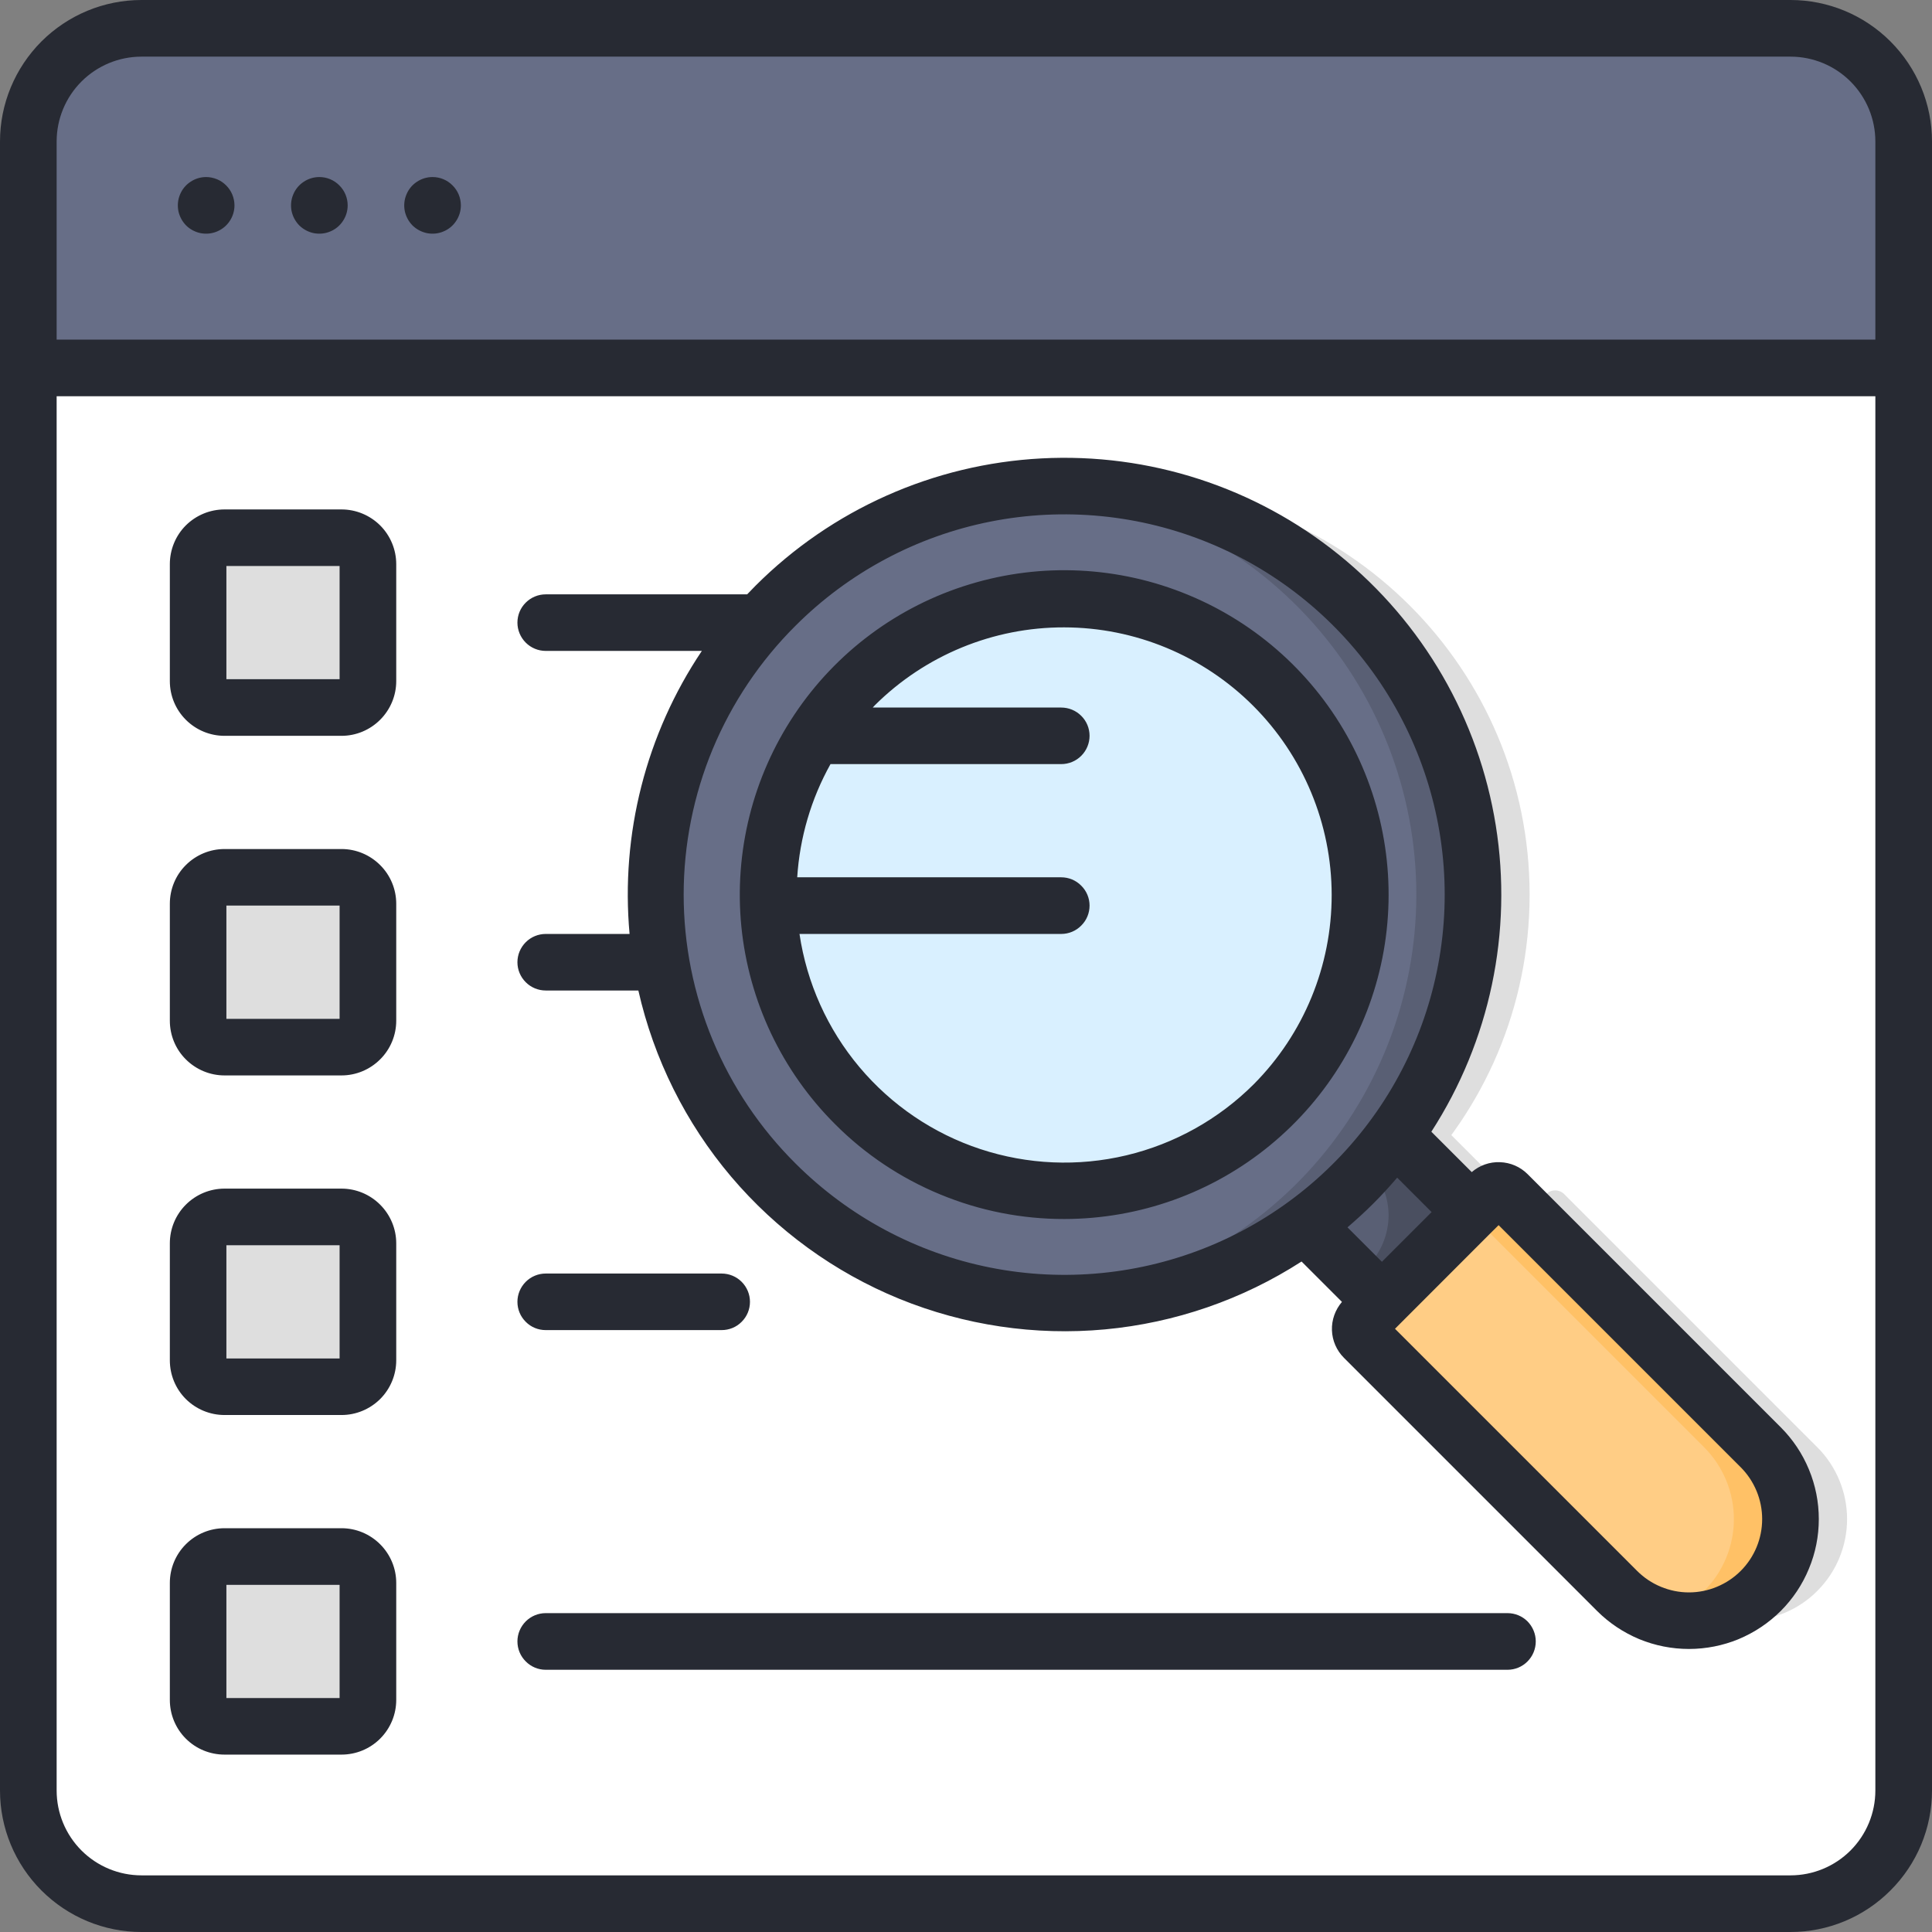 <svg width="22" height="22" viewBox="0 0 22 22" fill="none" xmlns="http://www.w3.org/2000/svg">
<rect x="0" y="0" width="22" height="22" fill="#808080" stroke="none"/>
<g clip-path="url(#clip0_360_1096)">
<path d="M20.389 0.322H1.611C0.899 0.322 0.322 0.9 0.322 1.611V20.389C0.322 21.101 0.899 21.678 1.611 21.678H20.389C21.101 21.678 21.678 21.101 21.678 20.389V1.611C21.678 0.9 21.101 0.322 20.389 0.322Z" fill="white"/>
<path d="M21.678 1.611V4.19H0.322V1.611C0.322 1.442 0.356 1.275 0.42 1.118C0.485 0.962 0.58 0.82 0.7 0.7C0.82 0.58 0.962 0.485 1.118 0.42C1.274 0.356 1.442 0.322 1.611 0.322H20.389C20.558 0.322 20.726 0.356 20.882 0.42C21.038 0.485 21.18 0.58 21.3 0.7C21.42 0.82 21.515 0.962 21.58 1.118C21.644 1.275 21.678 1.442 21.678 1.611Z" fill="#676E87"/>
<path d="M3.889 6.123H2.557C2.391 6.123 2.256 6.258 2.256 6.424V7.756C2.256 7.922 2.391 8.057 2.557 8.057H3.889C4.055 8.057 4.189 7.922 4.189 7.756V6.424C4.189 6.258 4.055 6.123 3.889 6.123Z" fill="#DEDEDE"/>
<path d="M3.889 9.99H2.557C2.391 9.99 2.256 10.125 2.256 10.291V11.623C2.256 11.789 2.391 11.924 2.557 11.924H3.889C4.055 11.924 4.189 11.789 4.189 11.623V10.291C4.189 10.125 4.055 9.99 3.889 9.99Z" fill="#DEDEDE"/>
<path d="M14.417 12.861L15.44 11.839L17.709 14.109L16.687 15.131L14.417 12.861Z" fill="#DEDEDE"/>
<path d="M20.694 18.116C20.587 18.224 20.459 18.309 20.319 18.367C20.179 18.425 20.028 18.455 19.877 18.455C19.725 18.455 19.574 18.425 19.434 18.367C19.294 18.309 19.166 18.224 19.059 18.116L16.175 15.233C16.162 15.22 16.151 15.204 16.144 15.186C16.137 15.169 16.133 15.15 16.133 15.131C16.133 15.112 16.137 15.093 16.144 15.076C16.151 15.058 16.162 15.042 16.175 15.029L17.607 13.597C17.62 13.584 17.636 13.573 17.654 13.566C17.671 13.559 17.69 13.555 17.709 13.555C17.728 13.555 17.747 13.559 17.764 13.566C17.782 13.573 17.798 13.584 17.811 13.597L20.694 16.48C20.911 16.697 21.033 16.992 21.033 17.298C21.033 17.605 20.911 17.899 20.694 18.116Z" fill="#DEDEDE"/>
<path d="M12.765 14.839C15.335 14.839 17.418 12.756 17.418 10.187C17.418 7.618 15.335 5.535 12.765 5.535C10.196 5.535 8.113 7.618 8.113 10.187C8.113 12.756 10.196 14.839 12.765 14.839Z" fill="#DEDEDE"/>
<path d="M3.889 13.857H2.557C2.391 13.857 2.256 13.992 2.256 14.158V15.49C2.256 15.656 2.391 15.791 2.557 15.791H3.889C4.055 15.791 4.189 15.656 4.189 15.49V14.158C4.189 13.992 4.055 13.857 3.889 13.857Z" fill="#DEDEDE"/>
<path d="M3.889 17.725H2.557C2.391 17.725 2.256 17.859 2.256 18.025V19.357C2.256 19.523 2.391 19.658 2.557 19.658H3.889C4.055 19.658 4.189 19.523 4.189 19.357V18.025C4.189 17.859 4.055 17.725 3.889 17.725Z" fill="#DEDEDE"/>
<path d="M13.773 12.861L14.795 11.839L17.065 14.109L16.042 15.131L13.773 12.861Z" fill="#595F74"/>
<path d="M14.795 11.839L14.473 12.161L15.572 13.26C15.648 13.336 15.708 13.427 15.749 13.526C15.79 13.625 15.812 13.732 15.812 13.839C15.812 13.947 15.79 14.054 15.749 14.153C15.708 14.252 15.648 14.343 15.572 14.419L15.451 14.54L16.042 15.131L17.065 14.109L14.795 11.839Z" fill="#4A4F60"/>
<path d="M20.05 18.116C19.942 18.224 19.815 18.309 19.675 18.367C19.534 18.425 19.384 18.455 19.232 18.455C19.08 18.455 18.93 18.425 18.789 18.367C18.649 18.309 18.521 18.224 18.414 18.116L15.531 15.233C15.518 15.22 15.507 15.204 15.5 15.186C15.492 15.169 15.489 15.15 15.489 15.131C15.489 15.112 15.492 15.093 15.5 15.076C15.507 15.058 15.518 15.042 15.531 15.029L16.962 13.597C16.976 13.584 16.992 13.573 17.009 13.566C17.027 13.559 17.046 13.555 17.064 13.555C17.084 13.555 17.102 13.559 17.12 13.566C17.137 13.573 17.153 13.584 17.167 13.597L20.05 16.48C20.267 16.697 20.389 16.992 20.389 17.298C20.389 17.605 20.267 17.899 20.05 18.116Z" fill="#FFCD85"/>
<path d="M20.05 16.48L17.167 13.597C17.153 13.584 17.137 13.573 17.12 13.566C17.102 13.559 17.084 13.555 17.065 13.555C17.046 13.555 17.027 13.559 17.009 13.566C16.992 13.573 16.976 13.584 16.962 13.597L16.742 13.817L19.405 16.48C19.622 16.697 19.744 16.992 19.744 17.298C19.744 17.605 19.622 17.899 19.405 18.116C19.268 18.254 19.097 18.355 18.91 18.409C19.109 18.467 19.319 18.47 19.52 18.419C19.72 18.367 19.904 18.263 20.05 18.116C20.157 18.009 20.242 17.881 20.301 17.741C20.359 17.601 20.389 17.45 20.389 17.298C20.389 17.146 20.359 16.996 20.301 16.856C20.242 16.715 20.157 16.588 20.05 16.48V16.48Z" fill="#FFC166"/>
<path d="M12.121 14.839C14.69 14.839 16.773 12.756 16.773 10.187C16.773 7.618 14.69 5.535 12.121 5.535C9.551 5.535 7.468 7.618 7.468 10.187C7.468 12.756 9.551 14.839 12.121 14.839Z" fill="#676E87"/>
<path d="M15.41 6.897C14.94 6.426 14.375 6.062 13.751 5.829C13.128 5.596 12.462 5.499 11.799 5.546C12.974 5.628 14.074 6.152 14.878 7.014C15.681 7.875 16.128 9.009 16.128 10.187C16.128 11.365 15.681 12.499 14.878 13.361C14.074 14.222 12.974 14.746 11.799 14.828C12.744 14.894 13.687 14.669 14.501 14.184C15.315 13.7 15.962 12.978 16.355 12.115C16.747 11.253 16.867 10.291 16.699 9.359C16.53 8.426 16.081 7.567 15.41 6.897L15.41 6.897Z" fill="#595F74"/>
<path d="M14.506 12.572C14.034 13.044 13.433 13.365 12.779 13.495C12.124 13.626 11.446 13.559 10.83 13.304C10.213 13.048 9.687 12.616 9.316 12.061C8.945 11.507 8.747 10.854 8.747 10.187C8.747 9.52 8.945 8.868 9.316 8.313C9.687 7.758 10.213 7.326 10.83 7.071C11.446 6.815 12.124 6.749 12.779 6.879C13.433 7.009 14.034 7.33 14.506 7.802C15.137 8.435 15.492 9.293 15.492 10.187C15.492 11.082 15.137 11.939 14.506 12.572Z" fill="#D9F0FF"/>
<path d="M2.557 16.113H3.889C4.054 16.113 4.212 16.047 4.329 15.931C4.446 15.814 4.512 15.655 4.512 15.49V14.158C4.512 13.993 4.446 13.835 4.329 13.718C4.212 13.601 4.054 13.535 3.889 13.535H2.557C2.391 13.535 2.233 13.601 2.116 13.718C1.999 13.835 1.934 13.993 1.934 14.158V15.49C1.934 15.655 1.999 15.814 2.116 15.931C2.233 16.047 2.391 16.113 2.557 16.113ZM2.578 14.18H3.867V15.469H2.578V14.18ZM12.121 13.881C12.975 13.88 13.803 13.584 14.463 13.041C15.124 12.498 15.575 11.744 15.742 10.905C15.908 10.067 15.778 9.197 15.375 8.444C14.972 7.691 14.32 7.1 13.53 6.774C12.74 6.447 11.862 6.404 11.044 6.653C10.226 6.901 9.52 7.426 9.046 8.137C8.572 8.847 8.358 9.701 8.442 10.551C8.527 11.401 8.903 12.196 9.508 12.8C9.85 13.144 10.258 13.416 10.706 13.601C11.155 13.787 11.635 13.882 12.121 13.881ZM12.084 9.99H9.078C9.107 9.538 9.236 9.097 9.457 8.701H12.084C12.17 8.701 12.252 8.667 12.312 8.607C12.373 8.546 12.407 8.464 12.407 8.379C12.407 8.293 12.373 8.211 12.312 8.151C12.252 8.091 12.17 8.057 12.084 8.057H9.938C9.946 8.048 9.955 8.039 9.963 8.03C10.536 7.461 11.311 7.142 12.118 7.144C12.926 7.145 13.7 7.467 14.27 8.037C14.841 8.608 15.163 9.382 15.164 10.189C15.165 10.997 14.847 11.772 14.278 12.345C13.879 12.744 13.376 13.025 12.826 13.156C12.276 13.287 11.701 13.262 11.164 13.085C10.627 12.908 10.15 12.584 9.787 12.152C9.423 11.719 9.187 11.194 9.104 10.635H12.084C12.17 10.635 12.252 10.601 12.312 10.54C12.373 10.48 12.407 10.398 12.407 10.312C12.407 10.227 12.373 10.145 12.312 10.085C12.252 10.024 12.17 9.99 12.084 9.99ZM4.925 2.016C4.862 2.016 4.799 2.035 4.746 2.071C4.693 2.106 4.652 2.156 4.628 2.215C4.603 2.274 4.597 2.339 4.609 2.402C4.622 2.464 4.652 2.521 4.697 2.567C4.743 2.612 4.8 2.642 4.863 2.655C4.925 2.667 4.99 2.661 5.049 2.636C5.108 2.612 5.158 2.571 5.193 2.518C5.229 2.465 5.248 2.402 5.248 2.339C5.248 2.253 5.214 2.171 5.153 2.111C5.093 2.05 5.011 2.016 4.925 2.016ZM5.892 10.957C5.892 11.043 5.926 11.124 5.987 11.185C6.047 11.245 6.129 11.279 6.214 11.279H7.269C7.446 12.06 7.808 12.787 8.325 13.398C8.843 14.009 9.5 14.487 10.241 14.79C10.982 15.092 11.786 15.212 12.583 15.138C13.38 15.064 14.148 14.799 14.821 14.365L15.281 14.825C15.204 14.915 15.163 15.03 15.167 15.148C15.171 15.266 15.22 15.378 15.303 15.461L18.186 18.344C18.324 18.482 18.487 18.59 18.666 18.665C18.846 18.739 19.038 18.777 19.232 18.777C19.426 18.777 19.619 18.739 19.798 18.665C19.977 18.59 20.14 18.482 20.278 18.344C20.415 18.207 20.524 18.044 20.598 17.864C20.673 17.685 20.711 17.493 20.711 17.298C20.711 17.104 20.673 16.912 20.598 16.732C20.524 16.553 20.415 16.39 20.278 16.253L17.395 13.37C17.311 13.286 17.199 13.238 17.081 13.234C16.963 13.229 16.848 13.27 16.759 13.347L16.299 12.887C16.966 11.855 17.227 10.614 17.033 9.401C16.839 8.188 16.203 7.09 15.247 6.318C14.291 5.546 13.084 5.155 11.858 5.22C10.631 5.285 9.472 5.801 8.603 6.67C8.571 6.702 8.539 6.735 8.508 6.768H6.214C6.129 6.768 6.047 6.802 5.987 6.862C5.926 6.922 5.892 7.004 5.892 7.09C5.892 7.175 5.926 7.257 5.987 7.318C6.047 7.378 6.129 7.412 6.214 7.412H7.992C7.356 8.36 7.066 9.498 7.169 10.635H6.214C6.129 10.635 6.047 10.669 5.987 10.729C5.926 10.79 5.892 10.872 5.892 10.957ZM16.985 14.03L16.986 14.03L16.986 14.029L17.065 13.951L19.822 16.708C19.978 16.865 20.066 17.077 20.066 17.298C20.066 17.52 19.978 17.732 19.822 17.888C19.744 17.966 19.652 18.027 19.551 18.069C19.45 18.111 19.342 18.133 19.232 18.133C19.122 18.133 19.014 18.111 18.913 18.069C18.811 18.027 18.72 17.966 18.642 17.888L15.885 15.131L16.985 14.03ZM16.302 13.802L15.736 14.368L15.344 13.976C15.444 13.89 15.543 13.8 15.638 13.705C15.734 13.609 15.824 13.511 15.91 13.41L16.302 13.802ZM9.059 7.125C9.664 6.52 10.436 6.107 11.276 5.94C12.116 5.773 12.986 5.859 13.778 6.187C14.569 6.514 15.245 7.069 15.721 7.781C16.197 8.494 16.451 9.331 16.451 10.187C16.451 11.043 16.197 11.881 15.721 12.593C15.245 13.305 14.569 13.86 13.778 14.188C12.987 14.515 12.116 14.601 11.276 14.434C10.436 14.267 9.665 13.854 9.059 13.249C8.655 12.848 8.335 12.371 8.116 11.845C7.898 11.32 7.785 10.756 7.785 10.187C7.785 9.618 7.898 9.054 8.116 8.529C8.335 8.004 8.655 7.527 9.059 7.125H9.059ZM20.389 0H1.611C1.184 0 0.775 0.17 0.472 0.472C0.17 0.775 0 1.184 0 1.611L0 20.389C0 20.816 0.17 21.225 0.472 21.527C0.775 21.83 1.184 22 1.611 22H20.389C20.816 22 21.225 21.83 21.527 21.527C21.83 21.225 22 20.816 22 20.389V1.611C22 1.184 21.83 0.775 21.527 0.472C21.225 0.17 20.816 0 20.389 0ZM21.355 20.389C21.355 20.645 21.253 20.891 21.072 21.072C20.891 21.253 20.645 21.355 20.389 21.355H1.611C1.355 21.355 1.109 21.253 0.928 21.072C0.747 20.891 0.645 20.645 0.645 20.389V4.512H21.355V20.389ZM21.355 3.867H0.645V1.611C0.645 1.355 0.747 1.109 0.928 0.928C1.109 0.747 1.355 0.645 1.611 0.645H20.389C20.645 0.645 20.891 0.747 21.072 0.928C21.253 1.109 21.355 1.355 21.355 1.611V3.867ZM3.636 2.016C3.573 2.016 3.51 2.035 3.457 2.071C3.404 2.106 3.363 2.156 3.339 2.215C3.314 2.274 3.308 2.339 3.32 2.402C3.333 2.464 3.363 2.521 3.408 2.567C3.454 2.612 3.511 2.642 3.573 2.655C3.636 2.667 3.701 2.661 3.76 2.636C3.819 2.612 3.869 2.571 3.904 2.518C3.94 2.465 3.959 2.402 3.959 2.339C3.959 2.253 3.925 2.171 3.864 2.111C3.804 2.05 3.722 2.016 3.636 2.016ZM2.557 12.246H3.889C4.054 12.246 4.212 12.18 4.329 12.063C4.446 11.947 4.512 11.788 4.512 11.623V10.291C4.512 10.126 4.446 9.967 4.329 9.851C4.212 9.734 4.054 9.668 3.889 9.668H2.557C2.391 9.668 2.233 9.734 2.116 9.851C1.999 9.967 1.934 10.126 1.934 10.291V11.623C1.934 11.788 1.999 11.947 2.116 12.063C2.233 12.18 2.391 12.246 2.557 12.246ZM2.578 10.312H3.867V11.602H2.578V10.312ZM2.557 19.98H3.889C4.054 19.98 4.212 19.915 4.329 19.798C4.446 19.681 4.512 19.523 4.512 19.357V18.025C4.512 17.86 4.446 17.702 4.329 17.585C4.212 17.468 4.054 17.402 3.889 17.402H2.557C2.391 17.402 2.233 17.468 2.116 17.585C1.999 17.702 1.934 17.86 1.934 18.025V19.357C1.934 19.523 1.999 19.681 2.116 19.798C2.233 19.915 2.391 19.98 2.557 19.98ZM2.578 18.047H3.867V19.336H2.578V18.047ZM2.557 8.379H3.889C4.054 8.379 4.212 8.313 4.329 8.196C4.446 8.079 4.512 7.921 4.512 7.756V6.424C4.512 6.259 4.446 6.1 4.329 5.983C4.212 5.867 4.054 5.801 3.889 5.801H2.557C2.391 5.801 2.233 5.867 2.116 5.983C1.999 6.1 1.934 6.259 1.934 6.424V7.756C1.934 7.921 1.999 8.079 2.116 8.196C2.233 8.313 2.391 8.379 2.557 8.379ZM2.578 6.445H3.867V7.734H2.578V6.445ZM6.214 19.014H17.166C17.252 19.014 17.334 18.98 17.394 18.919C17.454 18.859 17.488 18.777 17.488 18.691C17.488 18.606 17.454 18.524 17.394 18.463C17.334 18.403 17.252 18.369 17.166 18.369H6.214C6.129 18.369 6.047 18.403 5.987 18.463C5.926 18.524 5.892 18.606 5.892 18.691C5.892 18.777 5.926 18.859 5.987 18.919C6.047 18.98 6.129 19.014 6.214 19.014ZM2.347 2.016C2.284 2.016 2.221 2.035 2.168 2.071C2.115 2.106 2.074 2.156 2.05 2.215C2.025 2.274 2.019 2.339 2.031 2.402C2.044 2.464 2.074 2.521 2.119 2.567C2.164 2.612 2.222 2.642 2.284 2.655C2.347 2.667 2.412 2.661 2.471 2.636C2.529 2.612 2.58 2.571 2.615 2.518C2.651 2.465 2.67 2.402 2.67 2.339C2.67 2.296 2.661 2.254 2.645 2.215C2.629 2.176 2.605 2.141 2.575 2.111C2.545 2.081 2.51 2.057 2.471 2.041C2.431 2.025 2.39 2.016 2.347 2.016ZM6.214 15.146H8.217C8.303 15.146 8.385 15.113 8.445 15.052C8.506 14.992 8.54 14.91 8.54 14.824C8.54 14.739 8.506 14.657 8.445 14.596C8.385 14.536 8.303 14.502 8.217 14.502H6.214C6.129 14.502 6.047 14.536 5.987 14.596C5.926 14.657 5.892 14.739 5.892 14.824C5.892 14.91 5.926 14.992 5.987 15.052C6.047 15.113 6.129 15.146 6.214 15.146Z" fill="#272A33"/>
</g>
<defs>
<clipPath id="clip0_360_1096">
<rect width="22" height="22" fill="white"/>
</clipPath>
</defs>
</svg>

